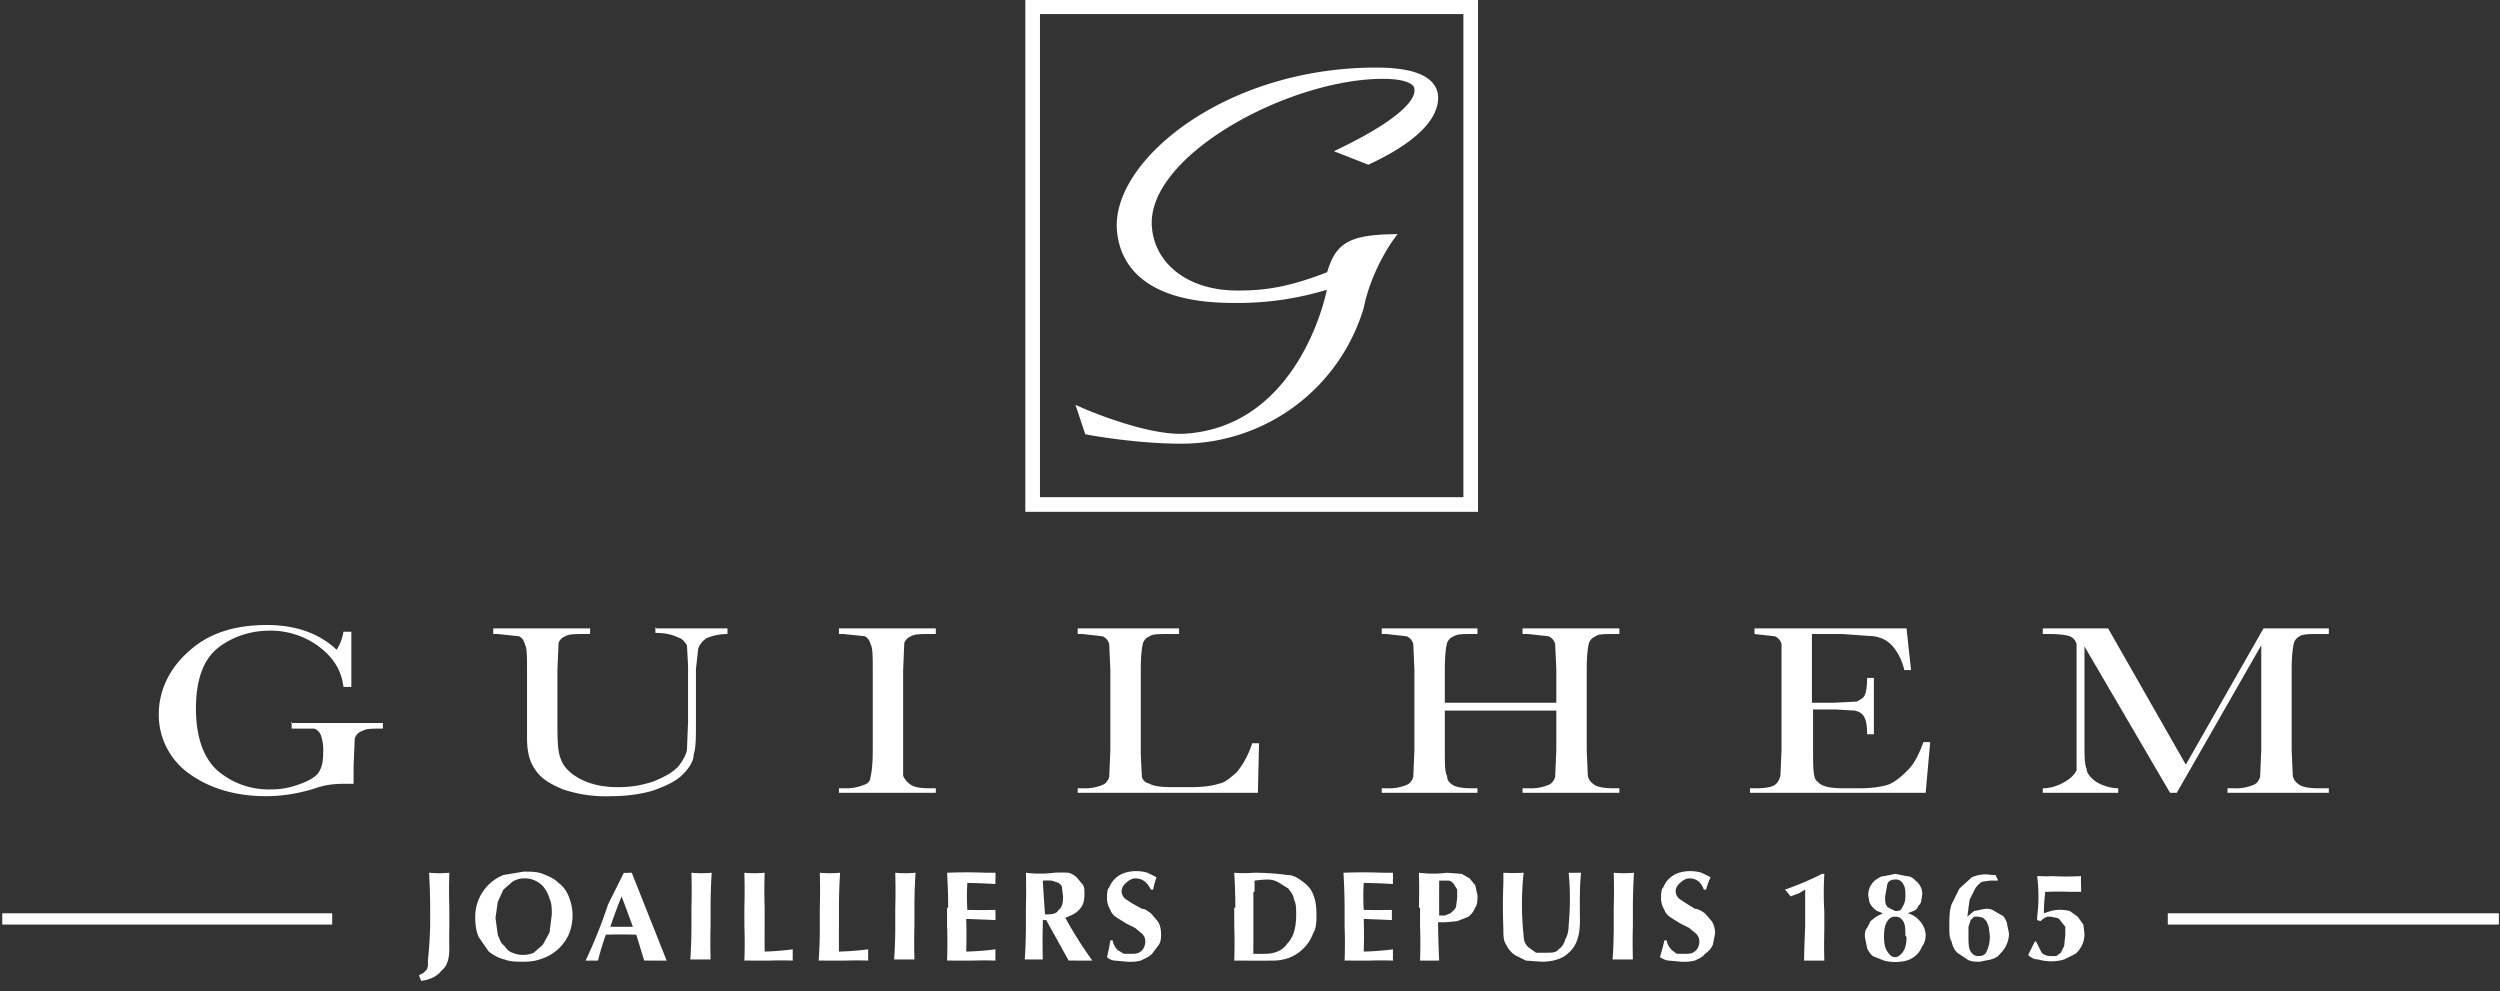 <svg xmlns="http://www.w3.org/2000/svg" viewBox="0 0 222 88"><rect x="0" y="0" width="222" height="88" fill="#333333" stroke="none"/><g fill="none" fill-rule="evenodd"><path fill="#fff" d="M37.2 86.6l.4-.2.3-.3.1-.3v-.5a42.9 42.9 0 0 0 .2-3.1v-1.6a54.5 54.5 0 0 0-.1-3.1 10 10 0 0 0 1.8 0 48.2 48.2 0 0 0 0 3.1v1.6a46 46 0 0 0 0 2c0 1-.2 1.6-.7 2-.4.5-1 .8-1.8.9l-.2-.5zM49 81.2c0-.5 0-1-.2-1.4a3 3 0 0 0-.5-1 2.2 2.2 0 0 0-1.8-.8 2 2 0 0 0-1 .3l-.8.7-.5 1.1-.2 1.4.2 1.5c.2.5.3.8.6 1 .2.3.4.5.7.6a2.4 2.4 0 0 0 1.9 0l.8-.7.6-1.1.2-1.6zm-6.8.2a4 4 0 0 1 2.5-3.7l1.8-.3c.6 0 1.2 0 1.7.2s1 .4 1.4.8c.4.3.7.7.9 1.2a4.4 4.4 0 0 1 0 3.4 4 4 0 0 1-2.3 2.1c-.5.2-1 .3-1.7.3-.6 0-1.2 0-1.7-.2-.5-.1-1-.4-1.4-.7l-.9-1.3c-.2-.5-.3-1-.3-1.8zm13-1.8a42.3 42.3 0 0 0-1 2.7h2a237.5 237.5 0 0 0-1-2.7zm4 5.7h-1.5a5 5 0 0 0-.5 0 194.4 194.4 0 0 0-.7-2.3 46.4 46.4 0 0 0-2.7 0 23.6 23.6 0 0 0-.7 2.3H52a42.5 42.5 0 0 0 2-5 656.4 656.4 0 0 0 1.4-2.8 1.3 1.3 0 0 0 .4 0h.3a13870.6 13870.6 0 0 1 3.1 7.8zm2.2-4.7a54.5 54.5 0 0 0 0-3.1 10 10 0 0 0 1.8 0 48.2 48.2 0 0 0-.1 3.1v1.6a54.5 54.5 0 0 0 0 3h-1.8a42.9 42.9 0 0 0 .1-3v-1.6zm4.7 0a54.5 54.5 0 0 0 0-3.1 10 10 0 0 0 1.8 0 48.2 48.2 0 0 0 0 3.1v1.6a132.1 132.1 0 0 0 0 2.3 24.5 24.5 0 0 0 2.5-.2 3.3 3.3 0 0 0 0 .5 2.7 2.7 0 0 0 0 .5 31.8 31.8 0 0 0-2 0h-1.7a9.6 9.6 0 0 0-.6 0 42.9 42.9 0 0 0 0-3.1v-1.6zm6.7 0a54.5 54.5 0 0 0 0-3.1 10 10 0 0 0 1.8 0 48.2 48.2 0 0 0-.1 3.1v1.6a132.1 132.1 0 0 0 0 2.3 24.5 24.5 0 0 0 2.6-.2 3.3 3.3 0 0 0 0 .5 2.7 2.7 0 0 0 0 .5 31.8 31.8 0 0 0-2 0h-1.8a9.6 9.6 0 0 0-.6 0 42.9 42.9 0 0 0 .1-3.1v-1.6zm6.7 0a54.5 54.5 0 0 0 0-3.1 10 10 0 0 0 1.8 0 48.2 48.2 0 0 0-.1 3.1v1.6a54.5 54.5 0 0 0 0 3h-1.8a42.9 42.9 0 0 0 .1-3v-1.6zm4.7 0a54.5 54.5 0 0 0-.1-3.1 43.4 43.4 0 0 1 3.5 0h.8v.5a2.7 2.7 0 0 0 0 .5 66.1 66.1 0 0 0-2.5-.1 19.5 19.5 0 0 0 0 2.4 59.1 59.1 0 0 0 2.5 0 5 5 0 0 0 0 .4v.5l-2.6-.1a46.4 46.4 0 0 1 0 2.9 24.5 24.5 0 0 0 2.6-.2 3.3 3.3 0 0 0 0 .5 2.7 2.7 0 0 0 0 .5 31.8 31.8 0 0 0-2 0h-1.7a9.6 9.6 0 0 0-.6 0 42.9 42.9 0 0 0 0-3.1v-1.6zm10.2-1l-.1-.8c0-.2-.2-.3-.3-.4l-.6-.2a6 6 0 0 0-.8 0 139.6 139.6 0 0 0 .2 3c.5 0 1 0 1.2-.4.3-.2.4-.6.4-1.2zm-1.8 2.1v.5a54.5 54.5 0 0 0 0 3H91a42.9 42.9 0 0 0 .1-3v-1.6a54.5 54.5 0 0 0 0-3.1 10 10 0 0 0 2.5 0 10.2 10.2 0 0 1 1.3 0 1.9 1.9 0 0 1 .7.4l.5.6c.2.2.2.5.2.9 0 .5-.1 1-.4 1.3-.3.4-.8.6-1.3.8a35.7 35.7 0 0 0 2.4 3.8h-1.5a6 6 0 0 0-.6 0l-2-3.6h-.1zm9.6-2.7c-.3-.6-.7-1-1.4-1-.3 0-.6.2-.8.4a1 1 0 0 0-.4.7c0 .3.1.5.3.7l.6.4.9.5c.3 0 .5.2.8.4l.6.7c.2.3.3.7.3 1.1 0 .4 0 .7-.2 1l-.6.8c-.3.3-.6.4-1 .6a4 4 0 0 1-1.2.1l-1.1-.1c-.3 0-.6-.2-.7-.3a18.2 18.2 0 0 0 .3-1.5h.2a1.5 1.5 0 0 0 .5.9l.5.3h.6c.4 0 .7 0 1-.3.2-.2.3-.5.3-.8 0-.3-.1-.5-.3-.7l-.6-.5-.8-.4-.8-.5c-.3-.2-.5-.4-.6-.7a2 2 0 0 1-.3-1c0-.4 0-.8.2-1a2.2 2.2 0 0 1 1.4-1.3 3.5 3.5 0 0 1 2 0l.8.4a6.7 6.7 0 0 0-.3 1.1h-.2zm9.1.2v4.5a29 29 0 0 0 0 1 22 22 0 0 0 1 0c.9 0 1.6-.3 2-.9.6-.6.8-1.5.8-2.6 0-.5 0-1-.2-1.3 0-.4-.3-.7-.5-1l-.8-.5c-.3-.2-.7-.3-1-.3a10.4 10.4 0 0 0-1.2.1 22.3 22.3 0 0 1 0 1zm-1.6 1.4a54.5 54.5 0 0 0-.1-3.1 10 10 0 0 0 1.7 0 20.7 20.7 0 0 1 3 .2c.6 0 1 .3 1.4.6.4.3.7.6.9 1.1.2.5.3 1 .3 1.8 0 .6 0 1.2-.3 1.7a3.7 3.7 0 0 1-2 2.1 4 4 0 0 1-1.6.3 78.6 78.6 0 0 1-2.5 0h-.9a42.9 42.9 0 0 0 0-3.1v-1.6zm9.7 0a54.5 54.5 0 0 0-.1-3.1 43.4 43.4 0 0 1 3.5 0h.9v.5a2.7 2.7 0 0 0 0 .5 66.1 66.1 0 0 0-2.6-.1 19.5 19.5 0 0 0 0 2.4 59.1 59.1 0 0 0 2.5 0 5 5 0 0 0 0 .4v.5l-2.5-.1a46.4 46.4 0 0 1 0 2.9 24.5 24.5 0 0 0 2.6-.2 3.3 3.3 0 0 0 0 .5 2.7 2.7 0 0 0 0 .5 31.8 31.8 0 0 0-2 0H120a9.6 9.6 0 0 0-.6 0 42.9 42.9 0 0 0 0-3.1v-1.6zm10-1V79l-.3-.5a1 1 0 0 0-.4-.3h-.9a239.3 239.3 0 0 0 0 3.1h.5l.5-.2c.2-.2.4-.3.5-.6l.1-.8zm-3.4 1a54.5 54.5 0 0 0 0-3.1 10 10 0 0 0 2.5 0l1.3.1.7.4.5.6.2.9c0 .4 0 .8-.2 1.1a2 2 0 0 1-.6.8l-1 .4-1.1.1h-.6a84 84 0 0 0 .1 3.4H126.1a42.9 42.9 0 0 0 0-3.1v-1.6zm10.9 4.8l-1.4-.1-1-.5c-.4-.3-.6-.6-.8-1-.2-.3-.2-.8-.2-1.3a51.5 51.5 0 0 1 0-4.1v-.9a16.4 16.4 0 0 0 1.8 0 26.1 26.1 0 0 0 0 5.6c0 .5.2.8.4 1l.7.5h1c.4 0 .8 0 1-.3.3-.2.5-.5.6-.9.2-.3.3-.8.3-1.3a24.6 24.6 0 0 0 0-4.6 11.4 11.4 0 0 0 .8 0h.3a19.2 19.2 0 0 0-.1 1.6 78.3 78.3 0 0 0 0 2.6c0 1.4-.3 2.3-1 2.9-.5.5-1.3.8-2.4.8zm6.4-4.8a54.5 54.5 0 0 0 0-3.1 10 10 0 0 0 1.8 0 48.2 48.2 0 0 0-.1 3.1v1.6a54.5 54.5 0 0 0 0 3h-1.8a42.9 42.9 0 0 0 .1-3v-1.6zm8-1.6c-.2-.6-.6-1-1.3-1-.3 0-.6.2-.8.4a1 1 0 0 0-.4.7c0 .3.1.5.3.7l.6.4.8.5c.3 0 .6.2.9.4l.6.7c.2.3.3.7.3 1.1l-.2 1c-.2.4-.4.6-.7.8-.2.3-.5.4-.9.6a4 4 0 0 1-1.2.1l-1.1-.1c-.3 0-.6-.2-.8-.3a18.2 18.2 0 0 0 .4-1.5h.2a1.5 1.5 0 0 0 .5.9l.4.3h.7c.4 0 .7 0 1-.3.2-.2.3-.5.3-.8 0-.3-.1-.5-.3-.7l-.6-.5-.8-.4-.8-.5c-.3-.2-.5-.4-.6-.7a2 2 0 0 1-.3-1c0-.4 0-.8.2-1a2.2 2.2 0 0 1 1.4-1.3 3.5 3.5 0 0 1 2 0l.8.4a6.7 6.7 0 0 0-.4 1.1h-.1zm10.7-1.4a29.8 29.8 0 0 0 0 3.4v1.6a46.1 46.1 0 0 0 0 2.7h-1.8a135.1 135.1 0 0 1 .1-3.1V79a5 5 0 0 0-.5.3 35.3 35.3 0 0 1-.8.3 5.2 5.2 0 0 0-.5-.6 27.2 27.2 0 0 0 3.3-1.4h.2zm7.2 2c0-.5 0-.8-.2-1.1a.7.7 0 0 0-.7-.4c-.3 0-.6.1-.7.4l-.2 1.1c0 .5 0 .8.3 1l.6.3c.2 0 .5 0 .6-.3.2-.3.3-.6.3-1zm-2 1.5l-.5-.2a1.7 1.7 0 0 1-.7-.8l-.1-.6a1.7 1.7 0 0 1 .7-1.4c.2-.1.4-.3.7-.3l1-.2 1 .2c.4 0 .6.2.8.4a1.5 1.5 0 0 1 .6 1.2l-.1.6c0 .2-.2.4-.3.5 0 .2-.2.3-.4.4l-.5.2a2 2 0 0 1 1 .6 2 2 0 0 1 .6 1.3c0 .4-.1.8-.3 1a2.1 2.1 0 0 1-1.4 1.3 4 4 0 0 1-2 0l-1-.4a2 2 0 0 1-.5-.7l-.2-1c0-.3 0-.6.2-.8l.3-.6.5-.4.6-.3zm2 2c0-.5 0-1-.2-1.3-.2-.3-.4-.4-.7-.4-.3 0-.5.1-.7.4-.2.3-.3.7-.3 1.4 0 .6.1 1 .3 1.3.2.3.4.5.7.5.2 0 .5-.2.7-.5.2-.3.3-.7.3-1.3zm7.5 0l-.1-.8-.2-.5-.3-.3-.4-.1h-.4l-.3.3-.2.6v.7c0 .7 0 1.2.2 1.5.2.3.4.4.7.4.3 0 .6-.1.7-.4.2-.4.3-.8.3-1.4zm.6-4.9h-.3-.3l-.7.1a2 2 0 0 0-.6.6l-.5 1-.2 1.5.6-.5 1-.2c.3 0 .5 0 .8.2l.7.4c.2.1.3.4.4.6l.2 1a2.5 2.5 0 0 1-.8 1.8c-.2.3-.5.4-.8.5l-1 .2c-.4 0-.8 0-1.1-.2l-.9-.6c-.2-.2-.4-.5-.5-1-.2-.3-.2-.8-.2-1.3 0-.8 0-1.4.2-2l.7-1.4 1.1-1a3.1 3.1 0 0 1 1.8-.2h.3l.2.4v.1zm3.6 3.5v-.3a14.2 14.2 0 0 0 0-3.6h.3a7 7 0 0 0 1 0 24.7 24.7 0 0 0 2.6 0 11.8 11.8 0 0 0 0 1v.4a7.5 7.5 0 0 0-.8 0 27 27 0 0 0-2.4 0v.2a13 13 0 0 0-.1 1.7l.6-.2a3.4 3.4 0 0 1 1.7 0l.7.5.5.7.1.8a2.3 2.3 0 0 1-.8 1.8l-1 .5a4.1 4.1 0 0 1-2.3 0c-.4 0-.7-.2-.9-.4l.3-.6.3-.6h.1l.5 1c.2.2.5.3.8.3h.5l.4-.3.3-.6.1-1v-.7l-.4-.5c-.1-.2-.3-.3-.4-.3l-.5-.1h-.3a1.7 1.7 0 0 0-.5.3l-.1.1-.3-.1z"/><path stroke="#fff" stroke-linecap="square" d="M29 81.6H.7M221.4 81.6H193"/><path stroke="#fff" stroke-width="1.3" d="M91.7.6h38.9v44.2H91.7z"/><path fill="#fff" fill-rule="nonzero" stroke="#fff" stroke-width=".6" d="M120.8 27.3a16.6 16.6 0 0 1-15.9 11.8c-4.1 0-8.3-.8-8.3-.8l-.6-1.8s5.9 2.6 9.4 2.3c10.4-.8 12.8-13 12.8-13.5a26.9 26.9 0 0 1-8.7 1.3c-7.5 0-9.7-3.1-10-6-.7-5.9 9.2-14.3 22.7-14.3 2.4 0 5 .4 5.2 2.2.1 1.3-.8 3.4-5.9 5.8l-2.3-.9c3.3-1.6 6.9-3.8 6.7-5.5 0-.5-.6-1.2-3.1-1.2-8.5 0-21.5 7-20.8 13.6.3 3.2 3.2 5.8 7.9 5.8 2.5 0 4.6-.3 8.2-1.7.7-2.5 1.7-3.2 5.4-3.3 0 0-2 2.7-2.7 6.2z"/><path fill="#fff" d="M25.8 64.2H34v.5c-1 0-1.5 0-1.8.2a1 1 0 0 0-.7.7l-.1 2.4v1.6h-.6c-.7 0-1.7 0-2.8.4-1.6.5-3 .7-4.4.7-2.7 0-5-.7-6.8-2a6.4 6.4 0 0 1-2.7-5.3c0-2 .9-4 2.6-5.5 1.7-1.6 4-2.4 7-2.4 2.5 0 4.6.7 6.2 2.2.3-.5.5-1 .6-1.6h.7V61h-.7c-.2-1.6-1-2.7-2.2-3.6A7.2 7.2 0 0 0 24 56c-1.7 0-3.3.5-4.6 1.5-1.3 1-2 2.8-2 5.4 0 2.6.7 4.5 2 5.6a7 7 0 0 0 4.7 1.6c1 0 1.8-.2 2.6-.5s1.3-.6 1.6-1c.3-.5.4-1 .4-1.8a4 4 0 0 0-.2-1.5 1 1 0 0 0-.6-.6h-2v-.6zm32.5-8.4h6.3v.5c-.8 0-1.5.2-1.9.4-.4.3-.6.6-.7.9l-.2 1.8v4.8c0 1.3 0 2.2-.2 2.8 0 .6-.4 1.2-1 1.8-.6.6-1.5 1-2.6 1.4-1 .3-2.3.5-3.7.5a12 12 0 0 1-4.3-.6c-1.2-.5-2-1-2.5-1.8-.5-.7-.7-1.6-.7-2.8v-6c0-1.2 0-2-.2-2.3a1 1 0 0 0-.5-.7l-1.9-.2h-.4v-.5h8.6v.5H52c-.9 0-1.5 0-1.8.2a1 1 0 0 0-.6.6l-.1 2.4V64c0 1.6 0 2.7.3 3.4.2.6.7 1.2 1.6 1.7.9.5 2 .8 3.5.8 1.2 0 2.2-.2 3.1-.5 1-.4 1.7-.8 2.2-1.3.4-.5.7-1 .8-1.5l.1-2.5v-5l-.1-1.8c-.2-.3-.4-.6-.8-.7-.4-.2-1-.4-2-.4v-.5zm16.2.5v-.5h8.6v.5h-.4c-.9 0-1.5 0-1.8.2a1 1 0 0 0-.6.6l-.1 2.4V68.9c.2.4.4.6.7.8.3.2.8.3 1.7.3h.5v.4h-8.6V70h.6a4 4 0 0 0 1.6-.3c.4-.1.6-.4.6-.7.1-.4.2-1.1.2-2.4v-7.1c0-1.2 0-2-.2-2.3a1 1 0 0 0-.5-.7l-1.9-.2h-.4zm37.3 9.8l-.1 4.3h-16V70h.5a4 4 0 0 0 1.7-.3c.3-.1.5-.4.6-.7l.1-2.4v-7.1l-.1-2.3a1 1 0 0 0-.6-.7l-1.8-.2h-.4v-.5h9v.5h-.8c-1 0-1.6 0-1.8.2a1 1 0 0 0-.6.6c-.1.4-.2 1.1-.2 2.4V67l.1 2c.1.3.3.5.7.6.3.2 1 .3 2 .3h1.5c1.2 0 2-.1 2.6-.3.6-.1 1-.5 1.6-1 .5-.6 1-1.4 1.4-2.6h.6zm26.4-3h-9.9v3.5c0 1.2 0 2 .2 2.3 0 .4.2.6.5.8.3.2.9.3 1.7.3h.5v.4h-8.5V70h.5a4 4 0 0 0 1.7-.3c.3-.1.5-.4.6-.7l.1-2.4v-7.1l-.1-2.3a1 1 0 0 0-.6-.7l-1.8-.2h-.4v-.5h8.5v.5h-.3c-1 0-1.5 0-1.8.2a1 1 0 0 0-.6.6c-.1.4-.2 1.1-.2 2.4v2.9h9.9v-3l-.1-2.2a1 1 0 0 0-.6-.7l-1.8-.2h-.5v-.5h8.6v.5h-.3c-1 0-1.6 0-1.8.2a1 1 0 0 0-.6.6c-.1.4-.2 1.1-.2 2.4v7.1l.1 2.3c.1.4.3.6.6.8.3.2.9.3 1.7.3h.5v.4h-8.6V70h.6a4 4 0 0 0 1.7-.3c.3-.1.5-.4.6-.7l.1-2.4v-3.5zm32.6 2.8h.6l-.4 4.5h-15.6V70h.4c1 0 1.5-.1 1.8-.3.3-.2.4-.5.5-.8l.1-2.3v-7.1-2.3a1 1 0 0 0-.6-.7l-1.8-.2v-.5h13.5l.4 3.7h-.6a5 5 0 0 0-1.1-2.2c-.5-.5-1-.7-1.6-.8l-2.8-.2h-2.7v6.1h2l2-.1c.3-.2.6-.3.7-.6.1-.2.2-.7.2-1.5h.6v5h-.6c0-.8-.1-1.3-.3-1.6-.2-.3-.4-.4-.8-.5L163 63h-2v3.4c0 1.8 0 2.8.4 3 .3.4 1 .6 2.3.6h1.4c1 0 1.8-.1 2.5-.3.6-.2 1.2-.7 1.8-1.3.6-.6 1-1.4 1.4-2.5zm23.3 2l6.9-12.1h5.8v.5h-.7c-1 0-1.6 0-1.9.2a1 1 0 0 0-.5.6c-.1.4-.2 1.1-.2 2.4v7.1l.1 2.3c.1.4.3.6.6.8.3.2.9.3 1.7.3h.9v.4h-9V70h.6a4 4 0 0 0 1.7-.3c.3-.1.5-.4.6-.7l.1-2.4v-9.3l-7.5 13.1h-.6l-7.6-13v8.5c0 1.2 0 2 .2 2.4 0 .4.4.8.8 1.1a4 4 0 0 0 2 .6v.4h-6.7V70c.8 0 1.5-.3 2-.6s.8-.6 1-1v-8.9-2.3a1 1 0 0 0-.6-.7c-.3-.1-.9-.2-1.9-.2h-.5v-.5h5.8l6.9 12.1z"/></g></svg>